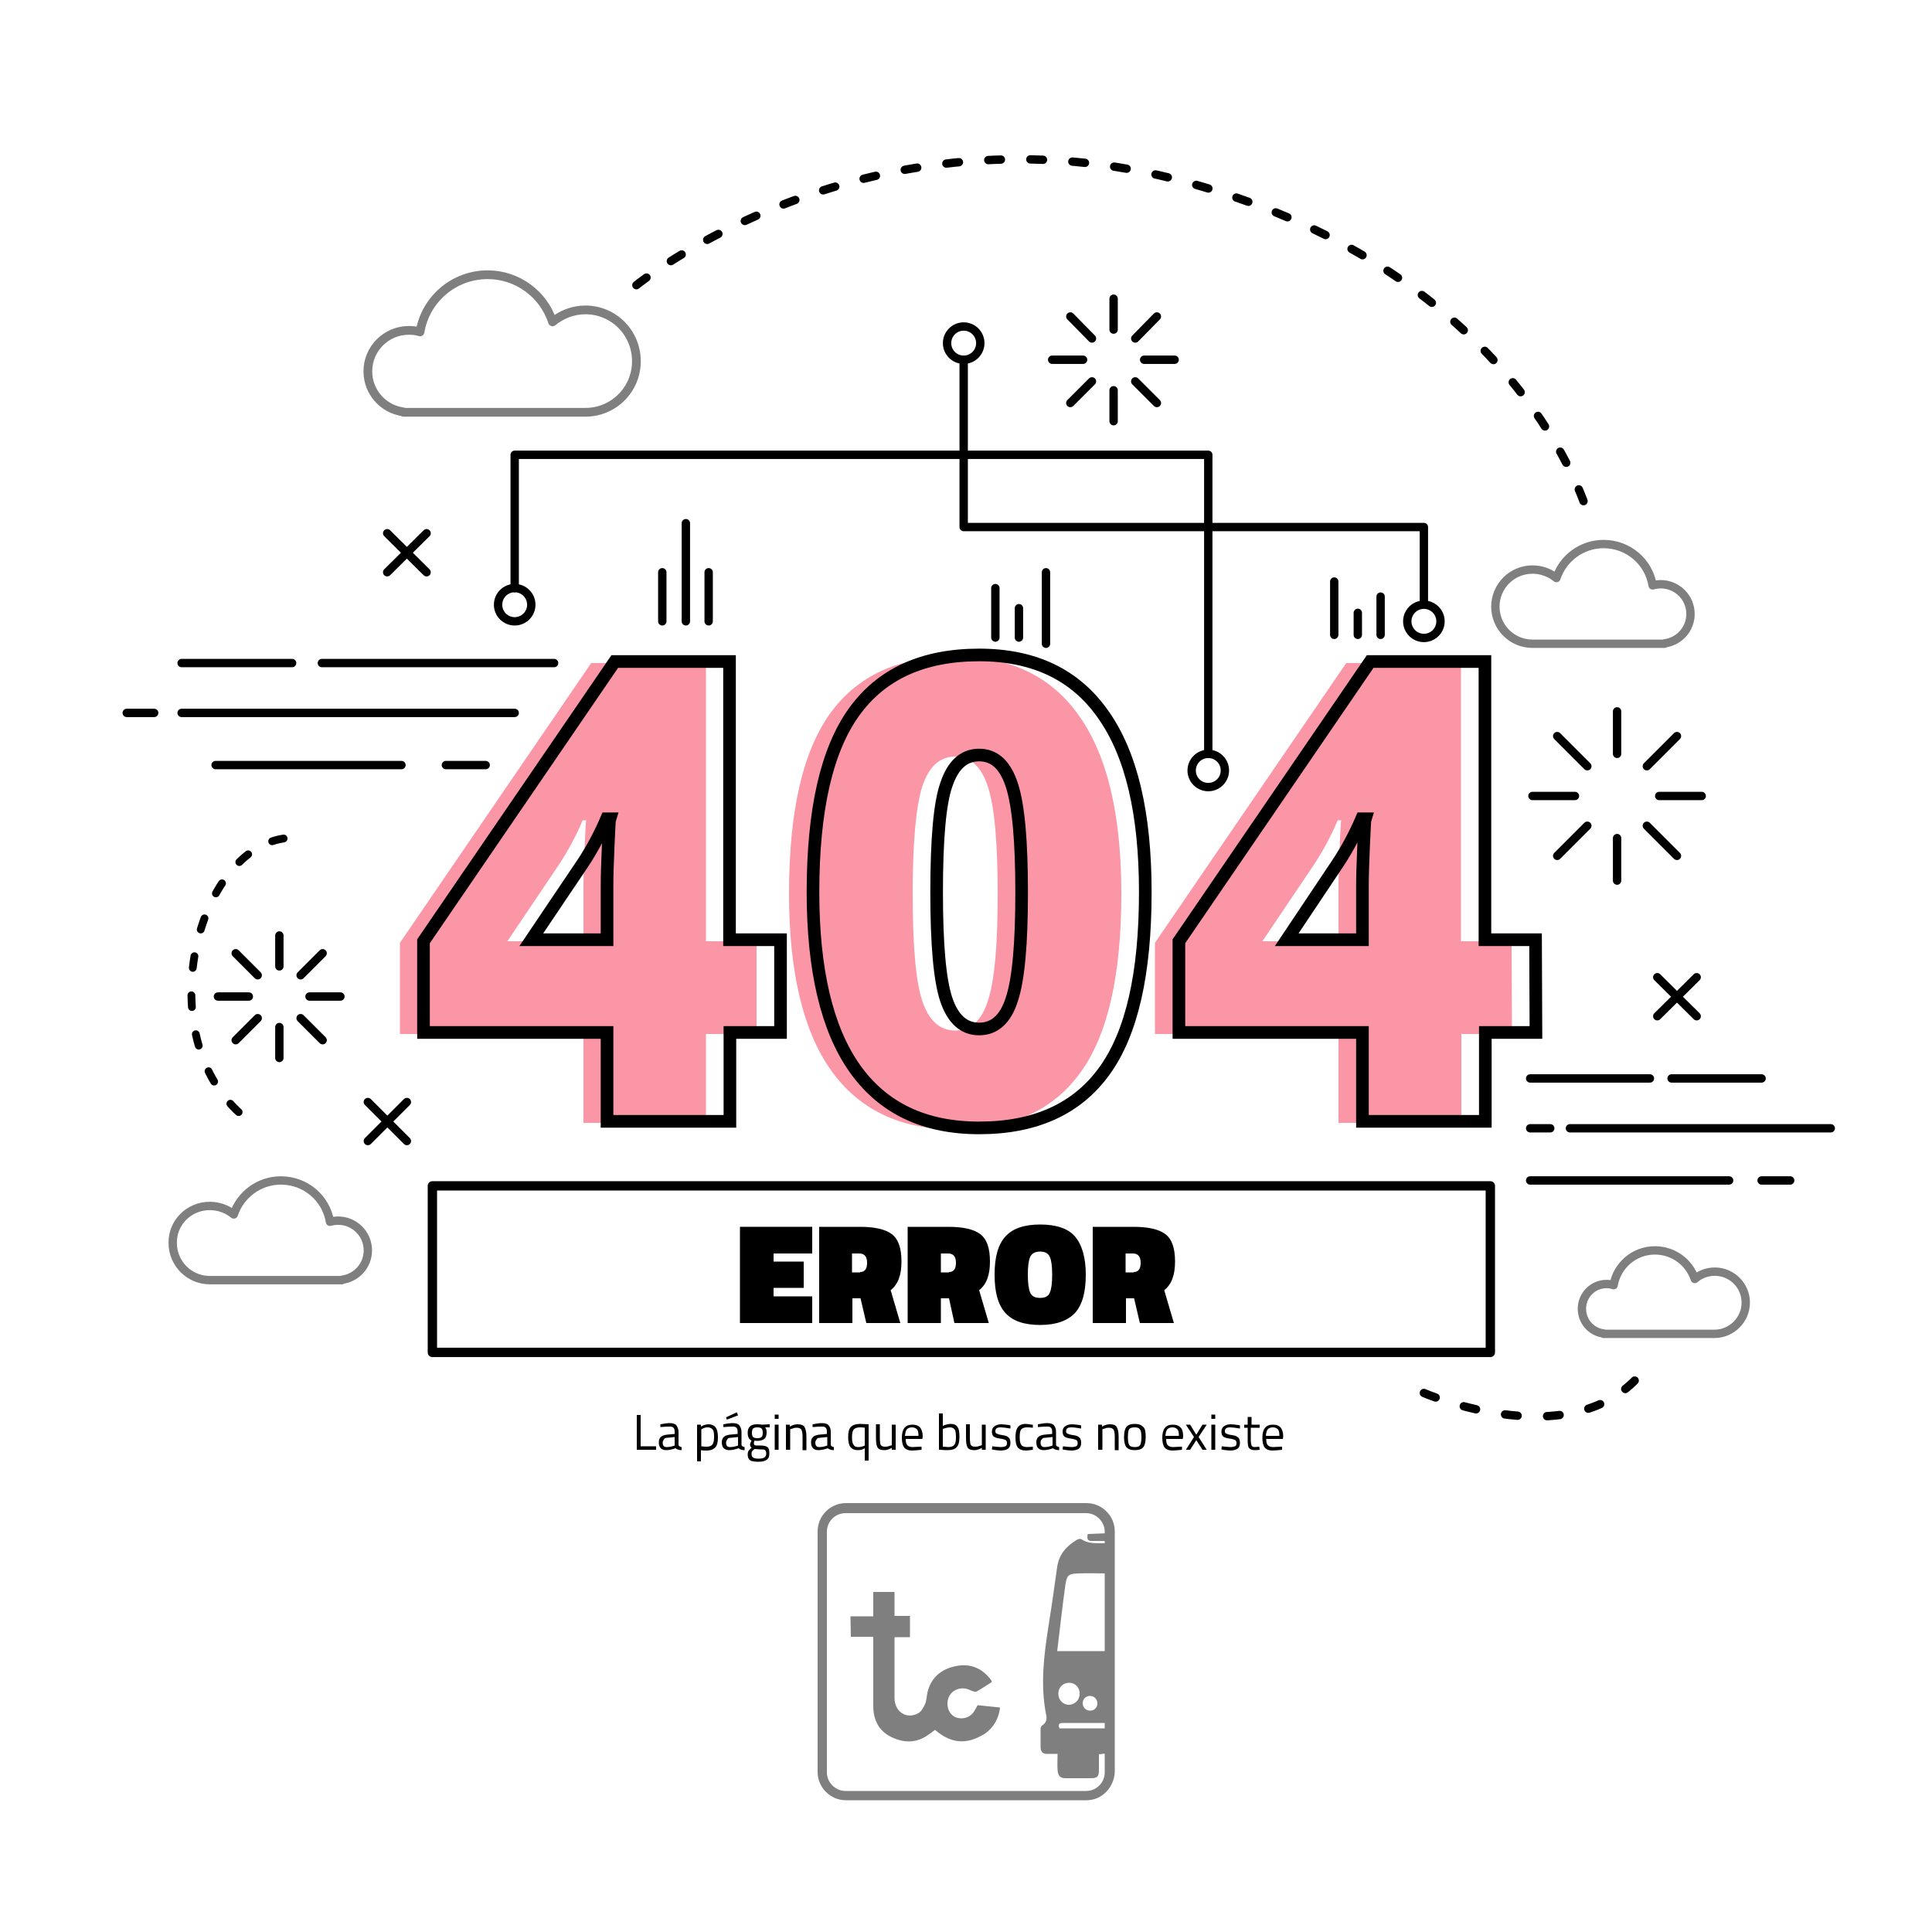 <?xml version="1.0" encoding="utf-8"?>
<!-- Generator: Adobe Illustrator 21.0.0, SVG Export Plug-In . SVG Version: 6.00 Build 0)  -->
<svg version="1.1" id="OBJECTS_copia" xmlns="http://www.w3.org/2000/svg" xmlns:xlink="http://www.w3.org/1999/xlink" x="0px"
	 y="0px" viewBox="0 0 500 500" style="enable-background:new 0 0 500 500;" xml:space="preserve">
<style type="text/css">
	.st0{opacity:0.5;}
	.st1{fill:#F52E4C;}
	.st2{fill:none;stroke:#000000;stroke-width:2.163;stroke-linecap:round;stroke-linejoin:round;stroke-miterlimit:10;}
	.st3{fill:none;stroke:#000000;stroke-width:3.268;stroke-miterlimit:10;}
	.st4{enable-background:new    ;}
	.st5{fill:none;stroke:#000000;stroke-width:2.419;stroke-linecap:round;stroke-linejoin:round;stroke-miterlimit:10;}
	.st6{fill:none;}
	.st7{fill:none;stroke:#000000;stroke-width:2.261;stroke-linecap:round;stroke-linejoin:round;stroke-miterlimit:10;}
	
		.st8{fill:none;stroke:#000000;stroke-width:2.163;stroke-linecap:round;stroke-linejoin:round;stroke-miterlimit:10;stroke-dasharray:3.268,7.624;}
	
		.st9{fill:none;stroke:#000000;stroke-width:2.017;stroke-linecap:round;stroke-linejoin:round;stroke-miterlimit:10;stroke-dasharray:3.047,7.109;}
</style>
<g class="st0">
	<path class="st1" d="M195.8,267.6h-13.1v23H151v-23h-47.5V244l49.5-72.4h29.7v72h13.1V267.6z M151,243.6v-13.8
		c0-2.6,0.1-6.1,0.3-10.5s0.3-6.7,0.4-7h-0.9c-1.8,4.2-3.9,8.1-6.3,11.7l-13.2,19.6H151z"/>
	<path class="st1" d="M290.2,231.3c0,21.1-3.5,36.5-10.6,46.3c-7.1,9.8-17.9,14.7-32.4,14.7c-14.2,0-24.9-5.1-32.2-15.4
		c-7.2-10.2-10.8-25.5-10.8-45.6c0-21.2,3.5-36.7,10.6-46.6c7.1-9.9,17.9-14.8,32.4-14.8c14.2,0,24.9,5.1,32.1,15.4
		C286.6,195.6,290.2,211,290.2,231.3z M236.2,231.3c0,13.5,0.8,22.7,2.5,27.8c1.7,5,4.5,7.6,8.5,7.6s6.9-2.6,8.5-7.8
		c1.7-5.2,2.5-14.4,2.5-27.5c0-13.2-0.8-22.4-2.5-27.7c-1.7-5.3-4.5-7.9-8.5-7.9s-6.8,2.6-8.5,7.7
		C237.1,208.4,236.2,217.7,236.2,231.3z"/>
	<path class="st1" d="M391.3,267.6h-13.1v23h-31.8v-23h-47.5V244l49.5-72.4h29.7v72h13.1L391.3,267.6L391.3,267.6z M346.4,243.6
		v-13.8c0-2.6,0.1-6.1,0.3-10.5c0.2-4.4,0.3-6.7,0.4-7h-0.9c-1.8,4.2-3.9,8.1-6.3,11.7l-13.2,19.6H346.4z"/>
</g>
<g>
	<line class="st2" x1="55.8" y1="198" x2="103.9" y2="198"/>
	<line class="st2" x1="115.4" y1="198" x2="125.7" y2="198"/>
	<line class="st2" x1="47" y1="184.5" x2="133.2" y2="184.5"/>
	<line class="st2" x1="39.9" y1="184.5" x2="32.8" y2="184.5"/>
	<line class="st2" x1="47" y1="171.6" x2="75.6" y2="171.6"/>
	<line class="st2" x1="83.3" y1="171.6" x2="143.4" y2="171.6"/>
</g>
<g>
	<line class="st2" x1="396" y1="305.5" x2="447.5" y2="305.5"/>
	<line class="st2" x1="455.9" y1="305.5" x2="463.3" y2="305.5"/>
	<line class="st2" x1="406.3" y1="292" x2="473.8" y2="292"/>
	<line class="st2" x1="401.2" y1="292" x2="396" y2="292"/>
	<line class="st2" x1="396" y1="279.1" x2="427" y2="279.1"/>
	<line class="st2" x1="432.6" y1="279.1" x2="455.9" y2="279.1"/>
</g>
<g>
	<path class="st3" d="M202,267.2h-13.1v23h-31.8v-23h-47.5v-23.6l49.5-72.4h29.7v72H202V267.2z M157.1,243.2v-13.8
		c0-2.6,0.1-6.1,0.3-10.5s0.3-6.7,0.4-7H157c-1.8,4.2-3.9,8.1-6.3,11.7l-13.2,19.6H157.1z"/>
	<path class="st3" d="M296.4,230.9c0,21.1-3.5,36.5-10.6,46.3s-17.9,14.7-32.4,14.7c-14.2,0-24.9-5.1-32.2-15.4
		c-7.2-10.2-10.8-25.5-10.8-45.6c0-21.2,3.5-36.7,10.6-46.6c7.1-9.9,17.9-14.8,32.4-14.8c14.2,0,24.9,5.1,32.1,15.4
		C292.8,195.2,296.4,210.5,296.4,230.9z M242.4,230.9c0,13.5,0.8,22.7,2.5,27.8c1.7,5,4.5,7.6,8.5,7.6s6.9-2.6,8.5-7.8
		c1.7-5.2,2.5-14.4,2.5-27.5c0-13.2-0.8-22.4-2.5-27.7s-4.5-7.9-8.5-7.9s-6.8,2.6-8.5,7.7C243.2,207.9,242.4,217.3,242.4,230.9z"/>
	<path class="st3" d="M397.5,267.2h-13.1v23h-31.8v-23h-47.5v-23.6l49.5-72.4h29.7v72h13.1L397.5,267.2L397.5,267.2z M352.6,243.2
		v-13.8c0-2.6,0.1-6.1,0.3-10.5c0.2-4.4,0.3-6.7,0.4-7h-0.9c-1.8,4.2-3.9,8.1-6.3,11.7L333,243.2H352.6z"/>
</g>
<g class="st4">
	<path d="M191.5,342.4v-24.9h18.7v6.9h-10v2.1h7.8v6.8h-7.8v2.2h10v6.9H191.5z"/>
	<path d="M222.7,336h-2.1v6.4h-8.6v-24.9h10.5c3.8,0,6.6,0.6,8.3,1.9c1.7,1.3,2.5,3.6,2.5,7.1c0,3.5-0.9,5.9-2.8,7.4l2.5,8.5h-8.8
		L222.7,336z M222.6,329.2c1.2,0,1.8-0.8,1.8-2.4c0-1.6-0.7-2.4-2-2.4h-1.9v4.9H222.6z"/>
	<path d="M245.6,336h-2.1v6.4h-8.6v-24.9h10.5c3.8,0,6.6,0.6,8.3,1.9c1.7,1.3,2.5,3.6,2.5,7.1c0,3.5-0.9,5.9-2.8,7.4l2.5,8.5H247
		L245.6,336z M245.6,329.2c1.2,0,1.8-0.8,1.8-2.4c0-1.6-0.7-2.4-2-2.4h-1.9v4.9H245.6z"/>
	<path d="M281,329.9c0,4.5-0.9,7.8-2.8,9.9c-1.9,2-4.9,3.1-9,3.1c-4.1,0-7.1-1-9-3.1s-2.8-5.3-2.8-9.9s0.9-7.8,2.8-9.9
		s4.9-3.1,9-3.1c4.1,0,7.2,1,9,3.1S281,325.4,281,329.9z M266,329.9c0,2.1,0.2,3.6,0.6,4.6s1.3,1.4,2.6,1.4c1.3,0,2.2-0.5,2.5-1.4
		c0.4-0.9,0.6-2.4,0.6-4.6s-0.2-3.7-0.6-4.6c-0.4-0.9-1.2-1.4-2.5-1.4c-1.3,0-2.2,0.5-2.6,1.4S266,327.8,266,329.9z"/>
	<path d="M293.5,336h-2.1v6.4h-8.6v-24.9h10.5c3.8,0,6.6,0.6,8.3,1.9c1.7,1.3,2.5,3.6,2.5,7.1c0,3.5-0.9,5.9-2.8,7.4l2.5,8.5h-8.8
		L293.5,336z M293.4,329.2c1.2,0,1.8-0.8,1.8-2.4c0-1.6-0.7-2.4-2-2.4h-1.9v4.9H293.4z"/>
</g>
<g>
	<line class="st2" x1="418.5" y1="195.1" x2="418.5" y2="184.1"/>
	<line class="st2" x1="410.8" y1="198.3" x2="403" y2="190.5"/>
	<line class="st2" x1="407.6" y1="206" x2="396.6" y2="206"/>
	<line class="st2" x1="410.8" y1="213.7" x2="403" y2="221.5"/>
	<line class="st2" x1="418.5" y1="216.9" x2="418.5" y2="227.9"/>
	<line class="st2" x1="426.2" y1="213.7" x2="434" y2="221.5"/>
	<line class="st2" x1="429.4" y1="206" x2="440.4" y2="206"/>
	<line class="st2" x1="426.2" y1="198.3" x2="434" y2="190.5"/>
</g>
<g>
	<line class="st2" x1="72.3" y1="250.1" x2="72.3" y2="242.1"/>
	<line class="st2" x1="66.7" y1="252.4" x2="61" y2="246.7"/>
	<line class="st2" x1="64.4" y1="257.9" x2="56.4" y2="257.9"/>
	<line class="st2" x1="66.7" y1="263.5" x2="61" y2="269.2"/>
	<line class="st2" x1="72.3" y1="265.8" x2="72.3" y2="273.8"/>
	<line class="st2" x1="77.8" y1="263.5" x2="83.5" y2="269.2"/>
	<line class="st2" x1="80.1" y1="257.9" x2="88.1" y2="257.9"/>
	<line class="st2" x1="77.8" y1="252.4" x2="83.5" y2="246.7"/>
</g>
<g>
	<line class="st2" x1="288.2" y1="85.3" x2="288.2" y2="77.3"/>
	<line class="st2" x1="282.6" y1="87.6" x2="277" y2="81.9"/>
	<line class="st2" x1="280.3" y1="93.1" x2="272.3" y2="93.1"/>
	<line class="st2" x1="282.6" y1="98.7" x2="277" y2="104.3"/>
	<line class="st2" x1="288.2" y1="101" x2="288.2" y2="109"/>
	<line class="st2" x1="293.8" y1="98.7" x2="299.4" y2="104.3"/>
	<line class="st2" x1="296.1" y1="93.1" x2="304" y2="93.1"/>
	<line class="st2" x1="293.8" y1="87.6" x2="299.4" y2="81.9"/>
</g>
<rect x="111.9" y="306.9" class="st5" width="273.8" height="43.1"/>
<rect x="111.9" y="368.3" class="st6" width="275.1" height="30.5"/>
<g class="st4">
	<path d="M169.8,375.2h-5v-9h1v8.1h4V375.2z"/>
	<path d="M175.6,370.6v3.3c0,0.3,0.3,0.5,0.8,0.6l0,0.8c-0.7,0-1.2-0.2-1.6-0.5c-0.8,0.3-1.6,0.5-2.4,0.5c-0.6,0-1.1-0.2-1.4-0.5
		c-0.3-0.3-0.5-0.8-0.5-1.5s0.2-1.1,0.5-1.4s0.8-0.5,1.5-0.6l2.1-0.2v-0.6c0-0.4-0.1-0.8-0.3-1c-0.2-0.2-0.5-0.3-0.8-0.3
		c-0.7,0-1.4,0-2.2,0.1l-0.4,0l0-0.7c1-0.2,1.8-0.3,2.5-0.3c0.7,0,1.3,0.2,1.6,0.5C175.4,369.4,175.6,369.9,175.6,370.6z
		 M171.5,373.3c0,0.8,0.3,1.2,1,1.2c0.6,0,1.2-0.1,1.8-0.3l0.3-0.1v-2.2l-1.9,0.2c-0.4,0-0.7,0.1-0.8,0.3S171.5,372.9,171.5,373.3z"
		/>
	<path d="M180.4,378.1v-9.4h1v0.5c0.7-0.4,1.3-0.6,2-0.6c0.8,0,1.4,0.3,1.8,0.8s0.6,1.4,0.6,2.6s-0.2,2.1-0.7,2.6s-1.2,0.8-2.2,0.8
		c-0.5,0-1,0-1.5-0.1v2.9H180.4z M183.2,369.4c-0.3,0-0.5,0-0.8,0.1c-0.3,0.1-0.5,0.2-0.7,0.3l-0.2,0.1v4.4c0.6,0.1,1.1,0.1,1.4,0.1
		c0.7,0,1.2-0.2,1.5-0.6c0.3-0.4,0.4-1.1,0.4-2s-0.1-1.6-0.4-1.9S183.7,369.4,183.2,369.4z"/>
	<path d="M191.9,370.6v3.3c0,0.3,0.3,0.5,0.8,0.6l0,0.8c-0.7,0-1.2-0.2-1.6-0.5c-0.8,0.3-1.6,0.5-2.4,0.5c-0.6,0-1.1-0.2-1.4-0.5
		c-0.3-0.3-0.5-0.8-0.5-1.5s0.2-1.1,0.5-1.4s0.8-0.5,1.5-0.6l2.1-0.2v-0.6c0-0.4-0.1-0.8-0.3-1c-0.2-0.2-0.5-0.3-0.8-0.3
		c-0.7,0-1.4,0-2.2,0.1l-0.4,0l0-0.7c1-0.2,1.8-0.3,2.5-0.3c0.7,0,1.3,0.2,1.6,0.5C191.7,369.4,191.9,369.9,191.9,370.6z
		 M187.9,373.3c0,0.8,0.3,1.2,1,1.2c0.6,0,1.2-0.1,1.8-0.3l0.3-0.1v-2.2l-1.9,0.2c-0.4,0-0.7,0.1-0.8,0.3S187.9,372.9,187.9,373.3z
		 M187.9,366.8l2.8-1.3l0.3,0.8l-2.9,1.1L187.9,366.8z"/>
	<path d="M196.3,378.3c-1,0-1.8-0.1-2.2-0.4c-0.4-0.3-0.6-0.8-0.6-1.5c0-0.4,0.1-0.6,0.2-0.9c0.2-0.2,0.4-0.5,0.8-0.8
		c-0.2-0.2-0.4-0.5-0.4-0.9c0-0.1,0.1-0.4,0.3-0.8l0.1-0.2c-0.7-0.3-1-1-1-2c0-1.5,0.8-2.2,2.4-2.2c0.4,0,0.8,0,1.2,0.1l0.2,0
		l1.9-0.1v0.8l-1.2,0c0.3,0.3,0.4,0.7,0.4,1.3c0,0.8-0.2,1.4-0.6,1.7c-0.4,0.3-1,0.5-1.9,0.5c-0.2,0-0.4,0-0.6-0.1
		c-0.2,0.4-0.2,0.6-0.2,0.7c0,0.3,0.1,0.4,0.2,0.5s0.7,0.1,1.5,0.1c0.8,0,1.4,0.1,1.8,0.4c0.4,0.3,0.5,0.8,0.5,1.5
		C199.2,377.6,198.3,378.3,196.3,378.3z M194.5,376.2c0,0.5,0.1,0.8,0.4,1c0.3,0.2,0.7,0.3,1.4,0.3c0.7,0,1.2-0.1,1.5-0.3
		c0.3-0.2,0.5-0.5,0.5-1c0-0.4-0.1-0.7-0.3-0.9s-0.6-0.2-1.3-0.2l-1.4-0.1c-0.3,0.2-0.5,0.4-0.6,0.5
		C194.5,375.8,194.5,376,194.5,376.2z M194.6,370.8c0,0.5,0.1,0.9,0.3,1.1c0.2,0.2,0.6,0.3,1.1,0.3c0.5,0,0.9-0.1,1.1-0.3
		s0.3-0.6,0.3-1.1s-0.1-0.9-0.3-1.1s-0.6-0.3-1.1-0.3c-0.5,0-0.9,0.1-1.1,0.3C194.7,369.9,194.6,370.3,194.6,370.8z"/>
	<path d="M200.5,367.2v-1.1h1v1.1H200.5z M200.5,375.2v-6.5h1v6.5H200.5z"/>
	<path d="M204.4,375.2h-1v-6.5h1v0.5c0.7-0.4,1.4-0.6,2-0.6c0.9,0,1.5,0.2,1.8,0.7c0.3,0.5,0.5,1.3,0.5,2.5v3.5h-1v-3.4
		c0-0.9-0.1-1.5-0.3-1.9c-0.2-0.3-0.6-0.5-1.1-0.5c-0.3,0-0.6,0-0.9,0.1s-0.5,0.2-0.7,0.2l-0.2,0.1V375.2z"/>
	<path d="M215,370.6v3.3c0,0.3,0.3,0.5,0.8,0.6l0,0.8c-0.7,0-1.2-0.2-1.6-0.5c-0.8,0.3-1.6,0.5-2.4,0.5c-0.6,0-1.1-0.2-1.4-0.5
		c-0.3-0.3-0.5-0.8-0.5-1.5s0.2-1.1,0.5-1.4s0.8-0.5,1.5-0.6l2.1-0.2v-0.6c0-0.4-0.1-0.8-0.3-1c-0.2-0.2-0.5-0.3-0.8-0.3
		c-0.7,0-1.4,0-2.2,0.1l-0.4,0l0-0.7c1-0.2,1.8-0.3,2.5-0.3c0.7,0,1.3,0.2,1.6,0.5C214.9,369.4,215,369.9,215,370.6z M211,373.3
		c0,0.8,0.3,1.2,1,1.2c0.6,0,1.2-0.1,1.8-0.3l0.3-0.1v-2.2l-1.9,0.2c-0.4,0-0.7,0.1-0.8,0.3S211,372.9,211,373.3z"/>
	<path d="M222,375.3c-0.9,0-1.5-0.3-1.9-0.8c-0.4-0.5-0.6-1.4-0.6-2.6c0-1.2,0.2-2.1,0.7-2.6c0.5-0.5,1.3-0.8,2.4-0.8l2.2,0.1v9.4
		h-1v-3.2C223.2,375.2,222.6,375.3,222,375.3z M222.6,369.4c-0.8,0-1.4,0.2-1.7,0.6c-0.3,0.4-0.4,1.1-0.4,2c0,0.9,0.1,1.5,0.4,1.9
		c0.2,0.4,0.6,0.6,1.2,0.6c0.5,0,1-0.1,1.5-0.3l0.2-0.1v-4.6C223.3,369.4,222.9,369.4,222.6,369.4z"/>
	<path d="M230.8,368.7h1v6.5h-1v-0.5c-0.7,0.4-1.3,0.6-1.9,0.6c-0.9,0-1.5-0.2-1.8-0.7s-0.4-1.3-0.4-2.6v-3.4h1v3.4
		c0,1,0.1,1.6,0.2,1.9c0.2,0.3,0.5,0.5,1.1,0.5c0.3,0,0.6,0,0.9-0.1c0.3-0.1,0.5-0.2,0.7-0.2l0.2-0.1V368.7z"/>
	<path d="M238.1,374.4l0.4,0l0,0.8c-1,0.1-1.8,0.2-2.5,0.2c-0.9,0-1.6-0.3-2-0.8c-0.4-0.5-0.6-1.4-0.6-2.5c0-2.3,0.9-3.4,2.7-3.4
		c0.9,0,1.5,0.2,2,0.7c0.4,0.5,0.7,1.3,0.7,2.3l-0.1,0.7h-4.3c0,0.7,0.1,1.3,0.4,1.6c0.3,0.3,0.7,0.5,1.4,0.5
		C236.8,374.5,237.4,374.4,238.1,374.4z M237.7,371.6c0-0.8-0.1-1.4-0.4-1.7c-0.3-0.3-0.7-0.5-1.3-0.5s-1,0.2-1.3,0.5
		s-0.4,0.9-0.5,1.7H237.7z"/>
	<path d="M246,368.5c0.9,0,1.5,0.3,1.8,0.8c0.4,0.5,0.5,1.4,0.5,2.6s-0.2,2.1-0.7,2.6c-0.4,0.5-1.2,0.8-2.4,0.8c-0.4,0-1,0-1.8-0.1
		l-0.4,0v-9.4h1v3.2C244.8,368.7,245.4,368.5,246,368.5z M245.3,374.5c0.9,0,1.4-0.2,1.7-0.6s0.4-1,0.4-2c0-0.9-0.1-1.6-0.3-1.9
		s-0.6-0.6-1.2-0.6c-0.5,0-1,0.1-1.6,0.3l-0.3,0.1v4.6C244.7,374.4,245.1,374.5,245.3,374.5z"/>
	<path d="M254.1,368.7h1v6.5h-1v-0.5c-0.7,0.4-1.3,0.6-1.9,0.6c-0.9,0-1.5-0.2-1.8-0.7s-0.4-1.3-0.4-2.6v-3.4h1v3.4
		c0,1,0.1,1.6,0.2,1.9c0.2,0.3,0.5,0.5,1.1,0.5c0.3,0,0.6,0,0.9-0.1c0.3-0.1,0.5-0.2,0.7-0.2l0.2-0.1V368.7z"/>
	<path d="M259,369.4c-1,0-1.4,0.3-1.4,1c0,0.3,0.1,0.5,0.3,0.6c0.2,0.1,0.7,0.3,1.5,0.4c0.8,0.1,1.3,0.3,1.6,0.6
		c0.3,0.2,0.5,0.7,0.5,1.4s-0.2,1.2-0.6,1.5c-0.4,0.3-1.1,0.5-1.9,0.5c-0.5,0-1.2-0.1-1.9-0.2l-0.4-0.1l0.1-0.8
		c1,0.1,1.7,0.2,2.2,0.2c0.5,0,0.9-0.1,1.2-0.2c0.3-0.2,0.4-0.4,0.4-0.8s-0.1-0.6-0.3-0.8c-0.2-0.1-0.7-0.3-1.5-0.4
		s-1.3-0.3-1.6-0.5c-0.3-0.2-0.5-0.7-0.5-1.3c0-0.6,0.2-1.1,0.7-1.4c0.4-0.3,1-0.5,1.7-0.5c0.5,0,1.2,0.1,2,0.2l0.4,0.1l0,0.8
		C260.3,369.5,259.5,369.4,259,369.4z"/>
	<path d="M265.5,368.5c0.3,0,0.8,0.1,1.5,0.2l0.3,0l0,0.8c-0.7-0.1-1.2-0.1-1.5-0.1c-0.7,0-1.2,0.2-1.5,0.5c-0.3,0.4-0.4,1-0.4,2
		s0.1,1.6,0.4,2c0.2,0.4,0.8,0.6,1.5,0.6l1.5-0.1l0,0.8c-0.8,0.1-1.4,0.2-1.8,0.2c-1,0-1.7-0.3-2.1-0.8c-0.4-0.5-0.6-1.4-0.6-2.6
		c0-1.2,0.2-2.1,0.6-2.6C263.8,368.8,264.5,368.5,265.5,368.5z"/>
	<path d="M273.3,370.6v3.3c0,0.3,0.3,0.5,0.8,0.6l0,0.8c-0.7,0-1.2-0.2-1.6-0.5c-0.8,0.3-1.6,0.5-2.4,0.5c-0.6,0-1.1-0.2-1.4-0.5
		c-0.3-0.3-0.5-0.8-0.5-1.5s0.2-1.1,0.5-1.4s0.8-0.5,1.5-0.6l2.1-0.2v-0.6c0-0.4-0.1-0.8-0.3-1s-0.5-0.3-0.8-0.3
		c-0.7,0-1.4,0-2.2,0.1l-0.4,0l0-0.7c1-0.2,1.8-0.3,2.5-0.3s1.3,0.2,1.6,0.5C273.2,369.4,273.3,369.9,273.3,370.6z M269.3,373.3
		c0,0.8,0.3,1.2,1,1.2c0.6,0,1.2-0.1,1.8-0.3l0.3-0.1v-2.2l-1.9,0.2c-0.4,0-0.7,0.1-0.8,0.3C269.4,372.7,269.3,372.9,269.3,373.3z"
		/>
	<path d="M277.3,369.4c-1,0-1.4,0.3-1.4,1c0,0.3,0.1,0.5,0.3,0.6c0.2,0.1,0.7,0.3,1.5,0.4c0.8,0.1,1.3,0.3,1.6,0.6
		c0.3,0.2,0.5,0.7,0.5,1.4s-0.2,1.2-0.6,1.5c-0.4,0.3-1.1,0.5-1.9,0.5c-0.5,0-1.2-0.1-1.9-0.2l-0.4-0.1l0.1-0.8
		c1,0.1,1.7,0.2,2.2,0.2c0.5,0,0.9-0.1,1.2-0.2c0.3-0.2,0.4-0.4,0.4-0.8s-0.1-0.6-0.3-0.8c-0.2-0.1-0.7-0.3-1.5-0.4
		s-1.3-0.3-1.6-0.5c-0.3-0.2-0.5-0.7-0.5-1.3c0-0.6,0.2-1.1,0.7-1.4c0.4-0.3,1-0.5,1.7-0.5c0.5,0,1.2,0.1,2,0.2l0.4,0.1l0,0.8
		C278.6,369.5,277.9,369.4,277.3,369.4z"/>
	<path d="M285.2,375.2h-1v-6.5h1v0.5c0.7-0.4,1.4-0.6,2-0.6c0.9,0,1.5,0.2,1.8,0.7s0.5,1.3,0.5,2.5v3.5h-1v-3.4
		c0-0.9-0.1-1.5-0.3-1.9c-0.2-0.3-0.6-0.5-1.1-0.5c-0.3,0-0.6,0-0.9,0.1c-0.3,0.1-0.5,0.2-0.7,0.2l-0.2,0.1V375.2z"/>
	<path d="M290.9,371.9c0-1.2,0.2-2.1,0.6-2.6c0.4-0.5,1.1-0.8,2.2-0.8c1,0,1.7,0.3,2.2,0.8s0.6,1.4,0.6,2.6c0,1.2-0.2,2.1-0.6,2.6
		c-0.4,0.5-1.1,0.8-2.2,0.8s-1.8-0.3-2.2-0.8C291.1,374,290.9,373.1,290.9,371.9z M291.9,371.9c0,1,0.1,1.6,0.3,2s0.7,0.6,1.5,0.6
		s1.2-0.2,1.4-0.6s0.3-1,0.3-2c0-1-0.1-1.6-0.4-2c-0.3-0.4-0.7-0.5-1.4-0.5c-0.7,0-1.2,0.2-1.4,0.5S291.9,371,291.9,371.9z"/>
	<path d="M305.5,374.4l0.4,0l0,0.8c-1,0.1-1.8,0.2-2.5,0.2c-0.9,0-1.6-0.3-2-0.8c-0.4-0.5-0.6-1.4-0.6-2.5c0-2.3,0.9-3.4,2.7-3.4
		c0.9,0,1.5,0.2,2,0.7s0.7,1.3,0.7,2.3l-0.1,0.7h-4.3c0,0.7,0.1,1.3,0.4,1.6c0.3,0.3,0.7,0.5,1.4,0.5S304.8,374.4,305.5,374.4z
		 M305.1,371.6c0-0.8-0.1-1.4-0.4-1.7c-0.3-0.3-0.7-0.5-1.3-0.5c-0.6,0-1,0.2-1.3,0.5s-0.4,0.9-0.5,1.7H305.1z"/>
	<path d="M306.9,368.7h1.1l1.6,2.6l1.6-2.6h1.1l-2.1,3.2l2.1,3.3h-1.1l-1.6-2.5l-1.6,2.5h-1.1l2.1-3.3L306.9,368.7z"/>
	<path d="M313.5,367.2v-1.1h1v1.1H313.5z M313.5,375.2v-6.5h1v6.5H313.5z"/>
	<path d="M318.4,369.4c-1,0-1.4,0.3-1.4,1c0,0.3,0.1,0.5,0.3,0.6c0.2,0.1,0.7,0.3,1.5,0.4c0.8,0.1,1.3,0.3,1.6,0.6
		c0.3,0.2,0.5,0.7,0.5,1.4s-0.2,1.2-0.6,1.5c-0.4,0.3-1.1,0.5-1.9,0.5c-0.5,0-1.2-0.1-1.9-0.2l-0.4-0.1l0.1-0.8
		c1,0.1,1.7,0.2,2.2,0.2c0.5,0,0.9-0.1,1.2-0.2s0.4-0.4,0.4-0.8s-0.1-0.6-0.3-0.8c-0.2-0.1-0.7-0.3-1.5-0.4
		c-0.8-0.1-1.3-0.3-1.6-0.5c-0.3-0.2-0.5-0.7-0.5-1.3c0-0.6,0.2-1.1,0.7-1.4c0.4-0.3,1-0.5,1.7-0.5c0.5,0,1.2,0.1,2,0.2l0.4,0.1
		l0,0.8C319.7,369.5,318.9,369.4,318.4,369.4z"/>
	<path d="M325.8,369.5h-2.1v3.1c0,0.7,0.1,1.2,0.2,1.5c0.1,0.2,0.4,0.4,0.8,0.4l1.2-0.1l0.1,0.8c-0.6,0.1-1,0.1-1.3,0.1
		c-0.7,0-1.1-0.2-1.4-0.5s-0.4-1-0.4-1.9v-3.4h-0.9v-0.8h0.9v-2h1v2h2.1V369.5z"/>
	<path d="M331.4,374.4l0.4,0l0,0.8c-1,0.1-1.8,0.2-2.5,0.2c-0.9,0-1.6-0.3-2-0.8c-0.4-0.5-0.6-1.4-0.6-2.5c0-2.3,0.9-3.4,2.7-3.4
		c0.9,0,1.5,0.2,2,0.7c0.4,0.5,0.7,1.3,0.7,2.3l-0.1,0.7h-4.3c0,0.7,0.1,1.3,0.4,1.6s0.7,0.5,1.4,0.5
		C330.1,374.5,330.8,374.4,331.4,374.4z M331.1,371.6c0-0.8-0.1-1.4-0.4-1.7s-0.7-0.5-1.3-0.5c-0.6,0-1,0.2-1.3,0.5
		s-0.4,0.9-0.5,1.7H331.1z"/>
</g>
<polyline class="st2" points="133.2,152.2 133.2,117.7 312.7,117.7 312.7,194.4 "/>
<polyline class="st2" points="249.4,93.1 249.4,136.4 368.5,136.4 368.5,156 "/>
<circle class="st2" cx="133.2" cy="156.5" r="4.3"/>
<circle class="st2" cx="249.4" cy="88.8" r="4.3"/>
<circle class="st2" cx="368.5" cy="160.8" r="4.3"/>
<circle class="st2" cx="312.7" cy="199.4" r="4.3"/>
<g>
	<line class="st2" x1="105.3" y1="285.2" x2="95.2" y2="295.3"/>
	<line class="st2" x1="95.2" y1="285.2" x2="105.3" y2="295.3"/>
</g>
<g>
	<line class="st2" x1="110.4" y1="138" x2="100.2" y2="148.1"/>
	<line class="st2" x1="100.2" y1="138" x2="110.4" y2="148.1"/>
</g>
<g>
	<line class="st2" x1="439.1" y1="252.9" x2="428.9" y2="263"/>
	<line class="st2" x1="428.9" y1="252.9" x2="439.1" y2="263"/>
</g>
<g class="st0">
	<path class="st7" d="M151.5,80.2c-3.2,0-6.2,1.2-8.5,3.1c-2.3-7.1-9-12.2-16.8-12.2c-8.8,0-16.1,6.4-17.5,14.8
		c-0.9-0.3-1.9-0.4-2.9-0.4c-5.8,0-10.6,4.7-10.6,10.6c0,5.4,4,9.8,9.2,10.5v0.1h47.1c7.3,0,13.2-5.9,13.2-13.2
		C164.7,86.1,158.8,80.2,151.5,80.2z"/>
	<path class="st2" d="M396.6,147.4c2.3,0,4.5,0.8,6.2,2.2c1.7-5.1,6.5-8.8,12.2-8.8c6.4,0,11.7,4.6,12.7,10.7
		c0.7-0.2,1.4-0.3,2.1-0.3c4.2,0,7.7,3.4,7.7,7.7c0,3.9-2.9,7.1-6.7,7.6v0.1h-34.2c-5.3,0-9.6-4.3-9.6-9.6
		C387,151.7,391.3,147.4,396.6,147.4z"/>
	<path class="st2" d="M443.8,329.1c-2,0-3.8,0.7-5.2,1.9c-1.4-4.3-5.5-7.4-10.3-7.4c-5.4,0-9.8,3.9-10.7,9c-0.6-0.2-1.2-0.3-1.8-0.3
		c-3.6,0-6.4,2.9-6.4,6.4c0,3.3,2.4,6,5.6,6.4v0.1h28.7c4.4,0,8.1-3.6,8.1-8.1C451.8,332.7,448.2,329.1,443.8,329.1z"/>
	<path class="st2" d="M54.3,312.1c2.3,0,4.5,0.8,6.2,2.2c1.7-5.1,6.5-8.8,12.2-8.8c6.4,0,11.7,4.6,12.7,10.7
		c0.7-0.2,1.4-0.3,2.1-0.3c4.2,0,7.7,3.4,7.7,7.7c0,3.9-2.9,7.1-6.7,7.6v0.1H54.3c-5.3,0-9.6-4.3-9.6-9.6
		C44.6,316.4,48.9,312.1,54.3,312.1z"/>
</g>
<path class="st8" d="M164.7,73.8c0,0,60.4-49.3,142.6-26.6c86.3,23.8,103.5,85.4,103.5,85.4"/>
<path class="st9" d="M73.4,217c-23.4,3.6-35.2,53.4-8.9,73.1"/>
<path class="st8" d="M368.5,360.5c0,0,40.1,17.5,57.7-6.9"/>
<line class="st2" x1="177.5" y1="160.8" x2="177.5" y2="135.4"/>
<line class="st2" x1="171.4" y1="160.8" x2="171.4" y2="148.1"/>
<line class="st2" x1="270.7" y1="166.6" x2="270.7" y2="148.1"/>
<line class="st2" x1="263.7" y1="165" x2="263.7" y2="157.4"/>
<line class="st2" x1="257.6" y1="165" x2="257.6" y2="152.2"/>
<line class="st2" x1="183.4" y1="160.8" x2="183.4" y2="148.1"/>
<line class="st2" x1="351.4" y1="164.3" x2="351.4" y2="158.6"/>
<line class="st2" x1="345.3" y1="164.3" x2="345.3" y2="150.5"/>
<line class="st2" x1="357.3" y1="164.3" x2="357.3" y2="154.4"/>
<g class="st0">
	<path d="M220.1,418.3h5.9V412h5.5v6.2h4v5.5h-4c0,2.6,0,5,0,7.5c0,2.8,0,5.6,0,8.4c0.1,3.5,3.2,5.4,6.1,3.8
		c0.8-0.4,1.4-1.5,1.8-2.4c0.4-0.9,0.4-1.9,0.6-2.9c0.9-3.9,3.5-6.1,7.3-6.9s6.9,0.5,9.2,3.6c0.1,0.1,0.1,0.4,0.2,0.5
		c-1.3,0.8-2.6,1.7-4,2.5c-0.3,0.1-1-0.1-1.4-0.3c-2.9-1.5-6.1,0.2-6.1,3.4c0,1.7,0.9,3.1,2.3,3.6c1.6,0.5,3.3,0.1,4.4-1.3
		c0.4-0.6,0.8-1.3,1.1-1.9l5.8,0.6c-0.3,3.1-2.1,6-5,7.4c-4.3,2.3-8.1,1.6-11.8-1.6c-0.5,0.3-0.9,0.7-1.4,1
		c-3.1,2.4-6.4,2.5-9.8,0.9c-3.4-1.6-4.8-4.5-4.8-8.1c0-5.4,0-10.7,0-16.1c0-0.5,0-1,0-1.8h-5.8L220.1,418.3L220.1,418.3z"/>
	<g>
		<g>
			<path d="M286.3,453.8l-1.9,0.2c0,1.4,0,2.8,0,4.1c0,1.6-0.4,2.1-2,2.1c-2.2,0-4.4,0-6.6,0c-1.4,0-2-0.6-2.1-2.1
				c-0.1-1.4,0-2.6,0-4.2c-0.9,0-1.7,0-2.5,0c-1.3,0.1-1.9-0.5-1.9-1.8c0-1.5,0-3,0-4.6c0-0.4,0.1-0.8,0.5-1
				c1.1-0.8,1.2-1.8,0.9-2.9c-1.5-7.8-0.5-15.5,0.7-23.1c0.8-5,1.5-10,2.2-15c0.5-3.3,2.4-5.4,5.1-7c0.3-0.2,0.9-0.3,1.1-0.2
				c2,1.4,4.3,1,6.5,1.1v7.8c-2.5,0-4.9-0.1-7.3,0c-2.6,0.1-2.9,0.5-3.3,3.1c-0.8,5.7-1.4,11.4-2.1,17h12.7v18.6
				c-3.8,0-7.5,0-11.3,0c-0.8,0-1.3,0.3-0.8,1.4h12L286.3,453.8L286.3,453.8z M276.7,435.5c-1.5,0-2.7,1.1-2.8,2.6
				c0,0.1,0,0.1,0,0.3c0,1.5,1.2,2.8,2.7,2.8s2.8-1.2,2.8-2.8C279.5,436.8,278.3,435.5,276.7,435.5
				C276.8,435.5,276.8,435.5,276.7,435.5z M284,440.8c0-1-0.8-1.9-1.9-1.9c-1.1,0-1.9,0.8-1.9,1.9c0,1,0.8,1.9,1.8,1.9h0.1
				c1,0.1,1.9-0.8,1.9-1.8C284,440.9,284,440.9,284,440.8L284,440.8z"/>
			<path d="M286.3,398.8c-1.2,0-2.4,0-3.5,0c-1.2,0.1-1.6-0.4-1.3-1.8l4.9-0.2L286.3,398.8L286.3,398.8z"/>
		</g>
	</g>
	<path d="M281.2,465.9h-62.3c-4,0-7.3-3.3-7.3-7.3v-62.3c0-4,3.3-7.3,7.3-7.3h62.3c4,0,7.3,3.3,7.3,7.3v62.3
		C288.3,462.6,285.2,465.9,281.2,465.9z M218.8,391.6c-2.6,0-4.8,2.1-4.8,4.8v62.3c0,2.6,2.2,4.8,4.8,4.8h62.3
		c2.6,0,4.8-2.1,4.8-4.8v-62.3c0-2.6-2.2-4.8-4.8-4.8H218.8z"/>
</g>
</svg>

